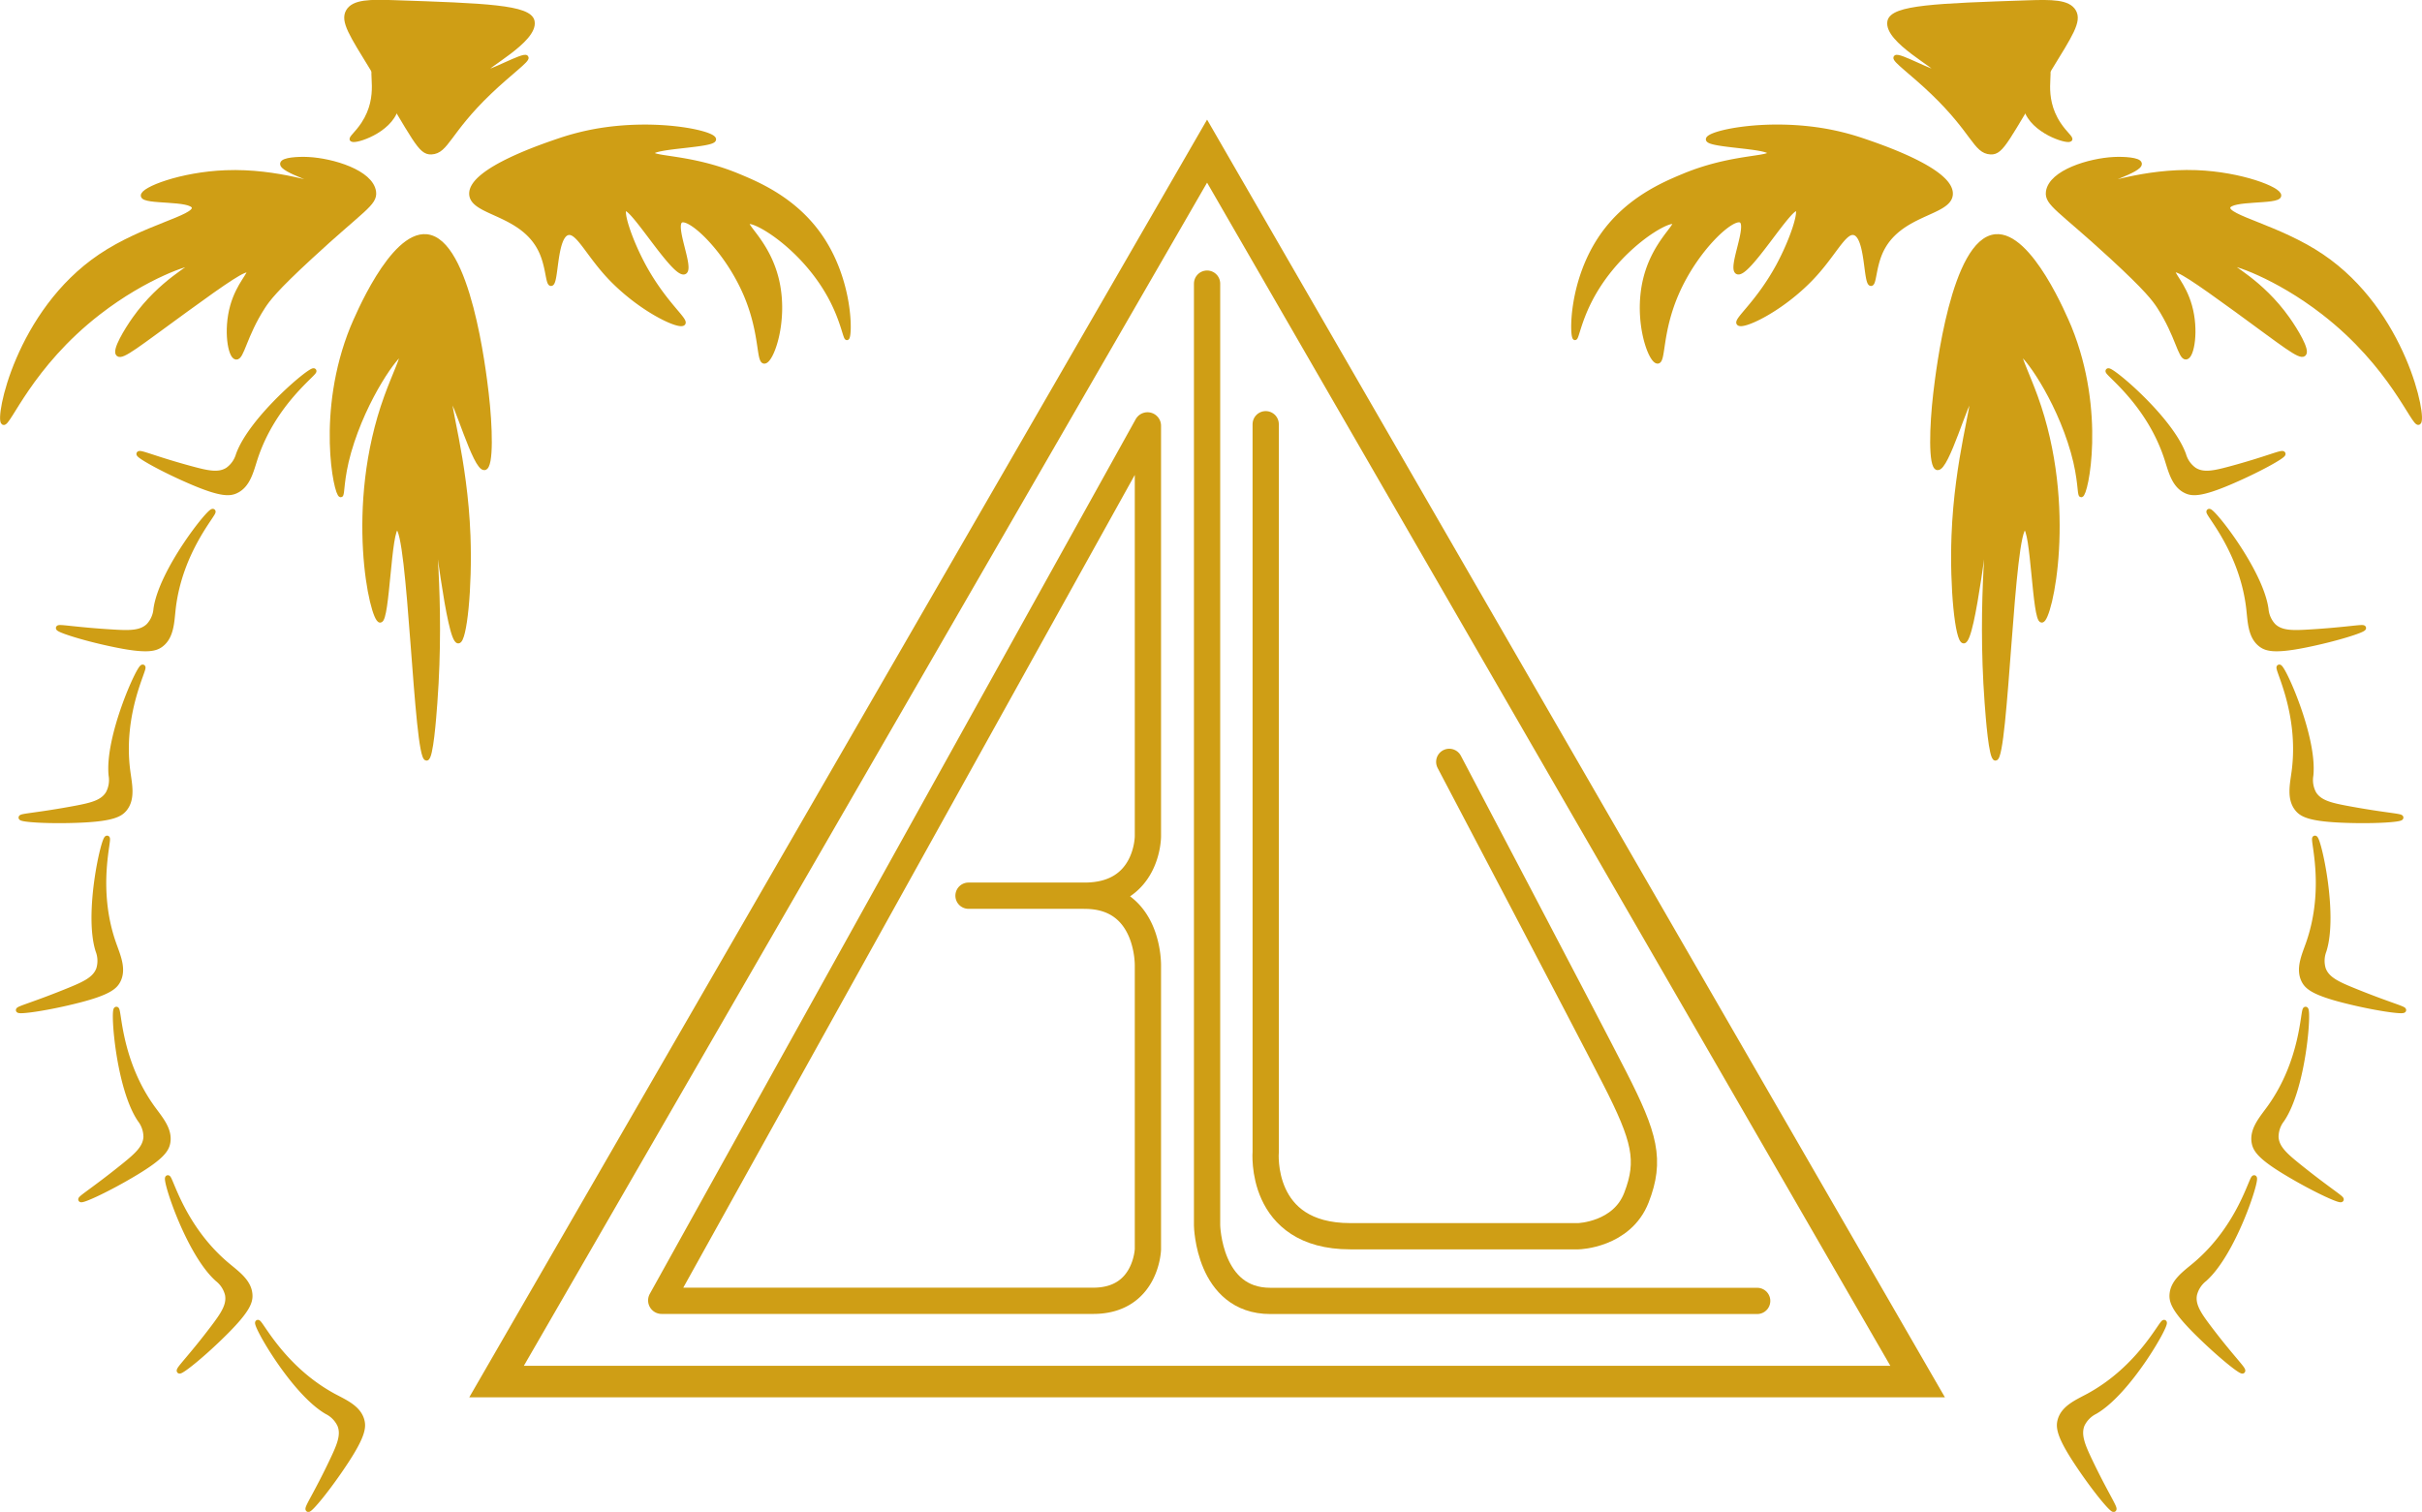 <svg xmlns="http://www.w3.org/2000/svg" id="Layer_1" data-name="Layer 1" viewBox="0 0 857.7 535.5"><defs><style>.cls-1,.cls-2{fill:none;stroke-linecap:round;}.cls-1,.cls-2,.cls-3,.cls-4{stroke:#cf9e15;stroke-miterlimit:10;}.cls-1{stroke-width:11.16px;}.cls-2{stroke-width:9.3px;}.cls-3,.cls-4{fill:#cf9e15;}.cls-3{stroke-width:1.82px;}.cls-4{stroke-width:1.54px;}</style></defs><polygon class="cls-1" points="427.46 53.53 175.85 489.34 679.08 489.34 427.46 53.53"></polygon><path class="cls-2" d="M617.2,379.21c23,0,22.38,24.81,22.38,24.81V504.47s-.6,18.21-19.36,18.21H467.37a.14.14,0,0,1-.12-.21L639.32,212.68a.14.14,0,0,1,.26.07V358.19s0,21-22.38,21H576.05" transform="translate(-233.07 -61.94)"></path><path class="cls-2" d="M660.53,162.4V496s.53,26.72,22.41,26.72h172.4" transform="translate(-233.07 -61.94)"></path><path class="cls-2" d="M681.29,212.2V469.88s-2.57,29.93,29.94,29.93h80.82s15.4-.43,20.53-13.68,3-21.39-7.7-42.34-58.59-112-58.59-112" transform="translate(-233.07 -61.94)"></path><path class="cls-3" d="M979.63,193.31c-.76.64,14.29,11.14,20.77,30.94,1.44,4.42,2.56,9.58,6.86,11.56,2.14,1,5.19,1.23,15.08-2.94,10.37-4.39,19.52-9.54,19.19-10.19s-5.91,1.91-18.71,5.35c-5.54,1.49-9.52,2.4-12.71.35a9.89,9.89,0,0,1-3.78-5.35C1001.68,210.17,980.57,192.51,979.63,193.31Z" transform="translate(-233.07 -61.94)"></path><path class="cls-3" d="M1015.37,243.09c-.88.48,11.74,13.8,14.08,34.5.52,4.62.57,9.9,4.38,12.71,1.9,1.39,4.84,2.26,15.37.16,11-2.19,21-5.39,20.85-6.09-.14-.54-6.17.68-19.41,1.46-5.73.34-9.8.42-12.52-2.23a10,10,0,0,1-2.62-6C1033.55,264.06,1016.45,242.5,1015.37,243.09Z" transform="translate(-233.07 -61.94)"></path><path class="cls-3" d="M1040.22,298.24c-1,.25,8,16.22,5.3,36.88-.61,4.61-1.84,9.74,1.18,13.39,1.5,1.81,4.14,3.36,14.86,3.88,11.25.55,21.72-.13,21.71-.86,0-.56-6.15-.84-19.18-3.28-5.64-1.06-9.61-2-11.61-5.2a10,10,0,0,1-1.09-6.46C1052.78,323,1041.41,297.93,1040.22,298.24Z" transform="translate(-233.07 -61.94)"></path><path class="cls-3" d="M1052.86,358.83c-1,.05,4.6,17.52-2.26,37.2-1.53,4.38-3.78,9.16-1.56,13.34,1.1,2.08,3.38,4.14,13.77,6.81,10.91,2.81,21.3,4.26,21.44,3.55.11-.55-5.85-2.07-18.12-7.1-5.31-2.17-9-3.87-10.32-7.43a10,10,0,0,1,.24-6.55C1060.16,385.61,1054.09,358.77,1052.86,358.83Z" transform="translate(-233.07 -61.94)"></path><path class="cls-3" d="M1049.56,419.44c-1-.24-.62,18.11-12.85,35-2.72,3.76-6.25,7.7-5.33,12.34.46,2.31,2,4.93,11.24,10.48,9.64,5.82,19.18,10.2,19.52,9.55.26-.49-5-3.66-15.33-12-4.46-3.61-7.52-6.3-7.74-10.09a10,10,0,0,1,2.11-6.2C1048.86,447.19,1050.76,419.74,1049.56,419.44Z" transform="translate(-233.07 -61.94)"></path><path class="cls-3" d="M1031.36,479.12c-.88-.46-5,17.42-20.94,30.83-3.56,3-7.93,5.95-8.16,10.68-.11,2.35.79,5.28,8.36,12.89,8,8,16.14,14.54,16.63,14s-4-4.76-12-15.35c-3.45-4.58-5.77-7.93-5.07-11.66a10,10,0,0,1,3.55-5.51C1024,505.88,1032.45,479.7,1031.36,479.12Z" transform="translate(-233.07 -61.94)"></path><path class="cls-3" d="M999.48,530.36c-.77-.63-8.41,16-26.74,26-4.08,2.21-9,4.22-10.15,8.81-.58,2.28-.29,5.33,5.59,14.31,6.16,9.43,12.86,17.51,13.45,17.07S978.69,591,973,579.05c-2.46-5.18-4-8.93-2.61-12.44a10,10,0,0,1,4.59-4.68C986.83,555.07,1000.43,531.15,999.48,530.36Z" transform="translate(-233.07 -61.94)"></path><path class="cls-4" d="M923.86,130.79c-.47,7-18.7,6.41-24.88,20.67-2.31,5.33-2.19,11-3.33,11-2,0-1.16-16.79-5.95-18-3.67-.94-7.34,8.17-15.89,16.78C863,172.17,850,178,848.79,176.45c-1.06-1.28,6.8-7.14,14-20.37,5-9.27,8.21-19.35,6.71-20.17-2.52-1.38-17.63,24.2-21.19,22.39-2.67-1.36,4.39-16.43,1.32-18.21s-16,10-22.91,26.06c-5.83,13.61-4.5,23.73-6.62,23.81-2.56.1-7.9-14.46-4.42-29,3.1-12.93,11.59-19,10.35-20.27-1.78-1.78-20.52,8.92-30.13,28.08-3.73,7.44-4.5,13-5.1,12.86-1.11-.26-1.69-20.35,9.9-36.61,9-12.65,21.86-18,28.51-20.77,16.74-7,30.64-6,30.67-8.1,0-2.45-21.87-2.59-21.94-4.85s20.09-6.82,41.71-3a90.32,90.32,0,0,1,12.81,3.28C896.86,113.1,924.44,122.06,923.86,130.79Z" transform="translate(-233.07 -61.94)"></path><path class="cls-4" d="M939.71,145.67c-14.87,1.44-20.3,47.61-21.25,55.62-1.36,11.56-1.79,26.05.72,26.4,3.39.46,10.38-24.88,12-24.55s-5.25,21.18-6.26,48.61c-.68,18.31,1.27,37.27,3.55,37.32,3.49.08,8.07-44.34,8.9-44.27.68.06-3.45,29.08-.72,66.06.38,5.16,1.46,19.73,3.07,19.73,3.81,0,5.82-81.69,10.41-81.73,2.91,0,3.34,32.87,6,32.85,2.89,0,12-40.15-2.17-79.19-2.82-7.79-6.34-14.91-5.47-15.26,1.34-.55,13.05,15.07,18.65,34.71,2.81,9.88,2.23,15.35,2.95,15.33,1.67,0,8-29.47-4.15-59.32C964.52,174.64,952,144.48,939.71,145.67Z" transform="translate(-233.07 -61.94)"></path><path class="cls-4" d="M958.36,129.85c1-7,14.68-11.11,23.3-11.54,3.53-.17,8.88.14,9.13,1.57.44,2.48-14.59,6.76-14.33,7.66s15.71-5.27,34.4-4.57c15.9.6,29.59,6,29.3,8.28-.31,2.49-17.38.73-18.05,4.13-.71,3.57,17.78,6.88,33.17,17.27,29.26,19.73,36.64,57.8,34.32,59-1.79,1-9.48-20.21-33.77-39-16.82-13.05-32.71-18.09-33.18-17.27s11.13,6.17,20.52,19.43c2.9,4.1,7.23,11.25,5.79,12.56s-6.93-3.26-24-15.69c-14.36-10.43-21.11-15.05-22.18-13.93-.92.95,3.61,4.78,5.79,12.56,2.42,8.6.79,17.88-1.32,18.2s-3-7.73-9.57-17.91c-1.69-2.59-4.26-6.12-16.84-17.71C962.42,135.94,957.77,134.12,958.36,129.85Z" transform="translate(-233.07 -61.94)"></path><path class="cls-4" d="M938,115.87c-5.46-.28-5.92-7.21-20.57-21.24-7.23-6.93-13.67-11.43-13.06-12.36.84-1.3,13.92,6.24,14.68,5C919.93,85.9,901,76.44,902.2,69.6c.93-5.15,16.91-5.7,48.88-6.78,8.5-.29,14.43-.3,16.44,3.18s-1.23,8.29-8.54,20.23C943.64,111.28,942.08,116.09,938,115.87Z" transform="translate(-233.07 -61.94)"></path><path class="cls-4" d="M957.75,86.27c2.29.39-2.26,9.52,4.37,19.58,2.27,3.44,4.59,5.07,4,5.52-1.17.85-13.22-2.93-15.63-10.83C948.21,93.11,955.63,85.9,957.75,86.27Z" transform="translate(-233.07 -61.94)"></path><path class="cls-3" d="M344.2,193.31c.77.64-14.28,11.14-20.77,30.94-1.44,4.42-2.55,9.58-6.85,11.56-2.14,1-5.2,1.23-15.09-2.94-10.37-4.39-19.51-9.54-19.19-10.19s5.91,1.91,18.72,5.35c5.53,1.49,9.51,2.4,12.71.35a10,10,0,0,0,3.78-5.35C322.15,210.17,343.26,192.51,344.2,193.31Z" transform="translate(-233.07 -61.94)"></path><path class="cls-3" d="M308.47,243.09c.87.48-11.74,13.8-14.09,34.5-.52,4.62-.57,9.9-4.38,12.71-1.89,1.39-4.83,2.26-15.36.16-11.05-2.19-21-5.39-20.86-6.09.14-.54,6.17.68,19.41,1.46,5.73.34,9.8.42,12.52-2.23a9.92,9.92,0,0,0,2.62-6C290.28,264.06,307.38,242.5,308.47,243.09Z" transform="translate(-233.07 -61.94)"></path><path class="cls-3" d="M283.62,298.24c1,.25-8.05,16.22-5.31,36.88.61,4.61,1.84,9.74-1.17,13.39-1.51,1.81-4.15,3.36-14.87,3.88-11.25.55-21.72-.13-21.71-.86,0-.56,6.15-.84,19.19-3.28,5.63-1.06,9.61-2,11.6-5.2a10,10,0,0,0,1.09-6.46C271.05,323,282.42,297.93,283.62,298.24Z" transform="translate(-233.07 -61.94)"></path><path class="cls-3" d="M271,358.83c1,.05-4.6,17.52,2.26,37.2,1.53,4.38,3.78,9.16,1.56,13.34-1.1,2.08-3.38,4.14-13.77,6.81-10.91,2.81-21.3,4.26-21.44,3.55-.11-.55,5.86-2.07,18.13-7.1,5.3-2.17,9-3.87,10.31-7.43a10,10,0,0,0-.24-6.55C263.67,385.61,269.74,358.77,271,358.83Z" transform="translate(-233.07 -61.94)"></path><path class="cls-3" d="M274.27,419.44c1-.24.63,18.11,12.85,35,2.73,3.76,6.25,7.7,5.33,12.34-.46,2.31-2.05,4.93-11.24,10.48-9.64,5.82-19.17,10.2-19.51,9.55-.26-.49,5-3.66,15.32-12,4.46-3.61,7.52-6.3,7.75-10.09a10.08,10.08,0,0,0-2.11-6.2C275,447.19,273.07,419.74,274.27,419.44Z" transform="translate(-233.07 -61.94)"></path><path class="cls-3" d="M292.48,479.12c.88-.46,5,17.42,20.94,30.83,3.55,3,7.92,5.95,8.15,10.68.12,2.35-.79,5.28-8.36,12.89-7.94,8-16.14,14.54-16.62,14s4-4.76,12-15.35c3.45-4.58,5.77-7.93,5.07-11.66a10,10,0,0,0-3.55-5.51C299.88,505.88,291.38,479.7,292.48,479.12Z" transform="translate(-233.07 -61.94)"></path><path class="cls-3" d="M324.35,530.36c.77-.63,8.41,16,26.74,26,4.09,2.21,9,4.22,10.15,8.81.58,2.28.29,5.33-5.59,14.31-6.16,9.43-12.86,17.51-13.44,17.07s2.93-5.47,8.6-17.46c2.46-5.18,4.06-8.93,2.61-12.44a10,10,0,0,0-4.59-4.68C337,555.07,323.4,531.15,324.35,530.36Z" transform="translate(-233.07 -61.94)"></path><path class="cls-4" d="M400,130.79c.47,7,18.69,6.41,24.87,20.67,2.31,5.33,2.19,11,3.34,11,2,0,1.16-16.79,5.94-18,3.68-.94,7.34,8.17,15.89,16.78,10.86,10.94,23.79,16.74,25,15.22,1.05-1.28-6.8-7.14-14-20.37-5-9.27-8.21-19.35-6.72-20.17,2.52-1.38,17.63,24.2,21.19,22.39,2.67-1.36-4.39-16.43-1.32-18.21s16,10,22.91,26.06c5.83,13.61,4.5,23.73,6.62,23.81,2.56.1,7.91-14.46,4.43-29-3.11-12.93-11.6-19-10.35-20.27,1.77-1.78,20.51,8.92,30.12,28.08,3.73,7.44,4.51,13,5.1,12.86,1.11-.26,1.7-20.35-9.9-36.61-9-12.65-21.86-18-28.51-20.77-16.74-7-30.64-6-30.67-8.1,0-2.45,21.87-2.59,21.94-4.85s-20.09-6.82-41.71-3a90.32,90.32,0,0,0-12.81,3.28C427,113.1,399.39,122.06,400,130.79Z" transform="translate(-233.07 -61.94)"></path><path class="cls-4" d="M384.13,145.67c14.86,1.44,20.3,47.61,21.24,55.62,1.36,11.56,1.8,26.05-.72,26.4-3.39.46-10.37-24.88-12-24.55s5.25,21.18,6.26,48.61c.68,18.31-1.27,37.27-3.54,37.32-3.5.08-8.07-44.34-8.91-44.27-.68.06,3.46,29.08.72,66.06-.38,5.16-1.45,19.73-3.06,19.73-3.81,0-5.83-81.69-10.42-81.73-2.91,0-3.33,32.87-6,32.85-2.89,0-12-40.15,2.16-79.19,2.82-7.79,6.34-14.91,5.47-15.26-1.34-.55-13,15.07-18.65,34.71-2.81,9.88-2.22,15.35-2.94,15.33-1.68,0-8-29.47,4.14-59.32C359.31,174.64,371.8,144.48,384.13,145.67Z" transform="translate(-233.07 -61.94)"></path><path class="cls-4" d="M365.48,129.85c-1-7-14.69-11.11-23.31-11.54-3.53-.17-8.87.14-9.13,1.57-.44,2.48,14.59,6.76,14.33,7.66S331.66,122.27,313,123c-15.9.6-29.58,6-29.3,8.28.31,2.49,17.38.73,18.06,4.13.7,3.57-17.79,6.88-33.18,17.27-29.26,19.73-36.64,57.8-34.32,59,1.8,1,9.48-20.21,33.77-39,16.83-13.05,32.72-18.09,33.18-17.27s-11.13,6.17-20.52,19.43c-2.9,4.1-7.22,11.25-5.79,12.56s6.93-3.26,24.05-15.69c14.36-10.43,21.12-15.05,22.19-13.93.91.95-3.61,4.78-5.8,12.56-2.41,8.6-.79,17.88,1.32,18.2s3-7.73,9.58-17.91c1.69-2.59,4.26-6.12,16.83-17.71C361.41,135.94,366.07,134.12,365.48,129.85Z" transform="translate(-233.07 -61.94)"></path><path class="cls-4" d="M385.85,115.87c5.46-.28,5.91-7.21,20.56-21.24,7.24-6.93,13.67-11.43,13.06-12.36-.84-1.3-13.92,6.24-14.67,5-.9-1.42,18.07-10.88,16.83-17.72-.93-5.15-16.91-5.7-48.87-6.78-8.51-.29-14.44-.3-16.44,3.18s1.22,8.29,8.53,20.23C380.19,111.28,381.75,116.09,385.85,115.87Z" transform="translate(-233.07 -61.94)"></path><path class="cls-4" d="M366.08,86.27c-2.29.39,2.27,9.52-4.37,19.58-2.27,3.44-4.58,5.07-4,5.52,1.17.85,13.23-2.93,15.63-10.83C375.62,93.11,368.2,85.9,366.08,86.27Z" transform="translate(-233.07 -61.94)"></path></svg>